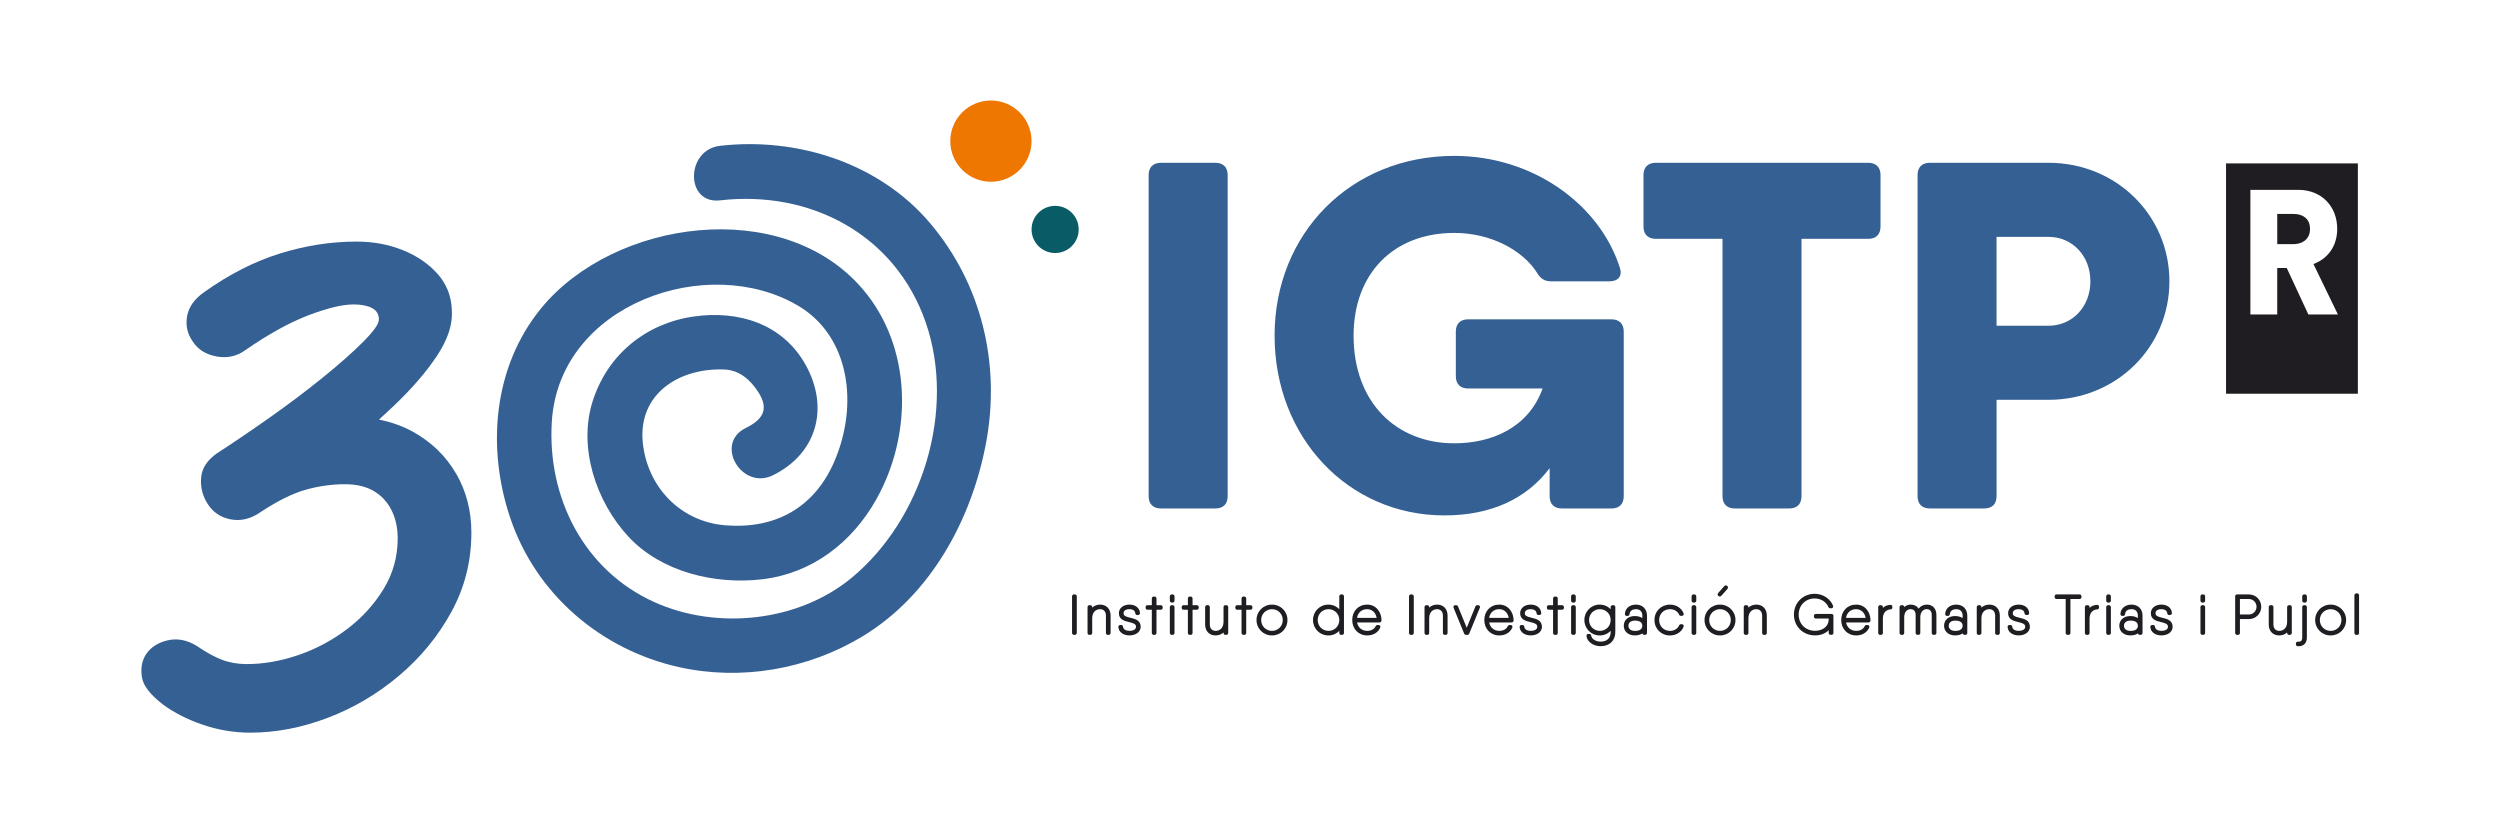 <?xml version="1.0" encoding="UTF-8"?><svg id="Capa_2" xmlns="http://www.w3.org/2000/svg" viewBox="0 0 1701.07 566.93"><defs><style>.cls-1{fill:none;}.cls-2{fill:#095c66;}.cls-3{fill:#1f1d21;}.cls-4{fill:#346094;}.cls-5{fill:#ed7700;}</style></defs><g id="Capa_1-2"><path class="cls-4" d="M526.05,323.32c30.08-14.9,38.15-46.05,22.25-74.83-15.65-28.31-45.89-37.5-76.33-33.12-32.65,4.71-58.52,25.95-68.63,57.39-10.21,31.75,2.33,68.77,24.27,92.4,22.44,24.16,58.95,32.7,90.72,29.04,34.2-3.94,61.55-25.07,78.08-54.69,24.82-44.46,24.2-103.49-9.45-142.84-54.39-63.62-169.38-47.4-218.84,13.19-32.64,39.99-37.07,94.96-20.83,142.87,17.51,51.67,61.62,89.31,114.49,101.15,42.53,9.52,87.93,1.59,125.12-20.89,46.5-28.12,74.38-79.65,84.1-131.97,9.92-53.4-3.02-107.77-38.25-149.3-34.69-40.91-90.55-58.53-142.83-52.5-23.49,2.7-23.76,39.85,0,37.11,61.44-7.07,119.24,23.11,140,83.14,20.58,59.53-2.15,133.45-50.08,173.39-36.41,30.34-91.98,36.1-134.7,16.79-47.96-21.68-72.82-71.19-69.67-122.66,4.92-80.4,106.31-115.29,167.67-78.92,35.19,20.85,41.13,67.39,24.65,105.75-13.66,31.78-40.43,46.38-74.37,43.6-30.54-2.5-52.9-26.14-56.02-56.03-3.52-33.7,25.17-51.19,55.4-49.98,10.49.42,18.05,7.25,23.45,15.83,7.35,11.67,2.27,18.51-8.94,24.05-21.45,10.62-2.63,42.63,18.73,32.05h0Z"/><path class="cls-5" d="M701.89,96.02c0,15.27-12.38,27.65-27.64,27.65s-27.65-12.38-27.65-27.65,12.38-27.64,27.65-27.64,27.64,12.38,27.64,27.64Z"/><path class="cls-2" d="M733.98,156.11c0,8.87-7.18,16.05-16.04,16.05s-16.04-7.18-16.04-16.05,7.18-16.04,16.04-16.04,16.04,7.18,16.04,16.04Z"/><path class="cls-4" d="M789.98,110.76h36.96c5.38,0,8.4,3.02,8.4,8.4v218.42c0,5.37-3.02,8.4-8.4,8.4h-36.96c-5.38,0-8.41-3.02-8.41-8.4V119.16c0-5.37,3.02-8.4,8.41-8.4Z"/><path class="cls-4" d="M1096.43,217.28c5.38,0,8.41,3.02,8.41,8.41v111.9c0,5.37-3.02,8.4-8.41,8.4h-33.6c-5.38,0-8.41-3.02-8.41-8.4v-19.06c-15.85,21.1-40.28,32.17-71.57,32.17-65.53,0-115.59-53.09-115.59-122.31s51.41-122.32,122.31-122.32c53.43,0,98.79,32.93,112.57,75.94,2.02,5.72-1.01,9.41-7.06,9.41h-39.65c-4.7,0-7.39-2.02-9.74-6.05-9.75-15.12-31.25-26.88-56.12-26.88-41.67,0-68.55,27.89-68.55,69.9,0,45.36,28.9,73.25,68.55,73.25,25.26,0,50.5-10.54,60.05-37.3h-50.64c-5.38,0-8.4-3.02-8.4-8.41v-30.24c0-5.38,3.02-8.41,8.4-8.41h97.45,0Z"/><path class="cls-4" d="M1279.56,119.16v34.95c0,5.38-3.02,8.4-8.4,8.4h-45.36v175.07c0,5.37-3.02,8.4-8.41,8.4h-36.96c-5.38,0-8.4-3.02-8.4-8.4v-175.07h-45.36c-5.38,0-8.4-3.02-8.4-8.4v-34.95c0-5.37,3.02-8.4,8.4-8.4h144.49c5.37,0,8.4,3.02,8.4,8.4Z"/><path class="cls-4" d="M1476.13,191.4c0,44.69-35.95,80.65-82.32,80.65h-35.29v65.53c0,5.37-3.02,8.4-8.4,8.4h-36.96c-5.37,0-8.4-3.02-8.4-8.4V119.16c0-5.37,3.02-8.4,8.4-8.4h80.65c46.37,0,82.32,35.95,82.32,80.64ZM1422.36,191.4c0-17.13-12.1-30.24-28.56-30.24h-35.29v60.49h35.29c16.46,0,28.56-13.11,28.56-30.25Z"/><path class="cls-3" d="M1571.82,155.84c0-6.34-4.04-10.29-11.57-10.29h-10.75v20.57h10.75c7.51,0,11.57-4.31,11.57-10.29M1574.12,179.62l16.64,34.33h-20.11l-14.68-31.58h-6.48v31.58h-18.26v-84.78h32.48c16.18,0,26.59,11.48,26.59,26.55,0,11.48-6.12,20.21-16.18,23.92M1604.36,111.19h-89.7v156.73h89.7V111.19Z"/><path class="cls-3" d="M730.76,404.46h.61c.72,0,1.31.59,1.31,1.31v24.91c0,.72-.59,1.31-1.31,1.31h-.61c-.72,0-1.31-.59-1.31-1.31v-24.91c0-.72.59-1.31,1.31-1.31Z"/><path class="cls-3" d="M748.63,411.39c-2.17,0-4.05.72-5.46,2.04v-.34c0-.76-.55-1.31-1.31-1.31h-.56c-.76,0-1.31.55-1.31,1.31v17.58c0,.76.55,1.31,1.31,1.31h.56c.76,0,1.31-.55,1.31-1.31v-9.96c0-4.59,2.86-6.21,5.31-6.21s4.02,1.61,4.02,4.32v11.86c0,.76.55,1.31,1.31,1.31h.56c.76,0,1.31-.55,1.31-1.31v-11.86c0-4.44-2.83-7.43-7.05-7.43Z"/><path class="cls-3" d="M769.15,420.36c-3.16-.76-4.65-1.32-4.65-3.11,0-2.56,3.1-2.76,4.05-2.76,1.8,0,3.77.73,3.94,2.85.11.68.64,1.14,1.31,1.14h.56c.38,0,.72-.14.96-.4.24-.25.36-.6.35-.99-.24-3.42-3.1-5.71-7.12-5.71-4.26,0-7.23,2.41-7.23,5.86,0,4.36,3.83,5.29,6.91,6.03,2.94.71,4.74,1.25,4.74,3.22s-2.28,2.76-4.42,2.76c-2.02,0-4.24-.73-4.41-2.86-.12-.68-.64-1.14-1.31-1.14h-.56c-.38,0-.72.14-.96.4-.24.25-.36.6-.34.99.23,3.41,3.28,5.71,7.58,5.71s7.6-2.41,7.6-5.86c0-4.46-3.88-5.4-7-6.15Z"/><path class="cls-3" d="M789.8,411.78h-2.89v-4.55c0-.76-.55-1.31-1.31-1.31h-.56c-.76,0-1.31.55-1.31,1.31v4.55h-2.91c-.76,0-1.31.55-1.31,1.31v.49c0,.76.55,1.31,1.31,1.31h2.91v15.78c0,.76.55,1.31,1.31,1.31h.56c.76,0,1.31-.55,1.31-1.31v-15.78h2.89c.76,0,1.31-.55,1.31-1.31v-.49c0-.76-.55-1.31-1.31-1.31Z"/><path class="cls-3" d="M797.3,411.78h.56c.72,0,1.31.59,1.31,1.31v17.59c0,.72-.59,1.31-1.31,1.31h-.56c-.72,0-1.31-.59-1.31-1.31v-17.58c0-.72.59-1.31,1.31-1.31Z"/><path class="cls-3" d="M797.3,404.46h.56c.72,0,1.31.59,1.31,1.31v2.93c0,.72-.59,1.31-1.31,1.31h-.56c-.72,0-1.31-.59-1.31-1.31v-2.93c0-.72.59-1.31,1.31-1.31Z"/><path class="cls-3" d="M814.34,411.78h-2.89v-4.55c0-.76-.55-1.31-1.31-1.31h-.56c-.76,0-1.31.55-1.31,1.31v4.55h-2.91c-.76,0-1.31.55-1.31,1.31v.49c0,.76.55,1.31,1.31,1.31h2.91v15.78c0,.76.55,1.31,1.31,1.31h.56c.76,0,1.31-.55,1.31-1.31v-15.78h2.89c.76,0,1.31-.55,1.31-1.31v-.49c0-.76-.55-1.31-1.31-1.31Z"/><path class="cls-3" d="M834.39,411.78h-.56c-.76,0-1.31.55-1.31,1.31v9.96c0,4.59-2.86,6.21-5.31,6.21s-4.02-1.61-4.02-4.32v-11.86c0-.76-.55-1.31-1.31-1.31h-.56c-.76,0-1.31.55-1.31,1.31v11.86c0,4.44,2.83,7.43,7.05,7.43,2.17,0,4.05-.72,5.46-2.04v.34c0,.76.55,1.31,1.31,1.31h.56c.76,0,1.31-.55,1.31-1.31v-17.58c0-.76-.55-1.31-1.31-1.31Z"/><path class="cls-3" d="M850.85,411.78h-2.89v-4.55c0-.76-.55-1.31-1.31-1.31h-.56c-.76,0-1.31.55-1.31,1.31v4.55h-2.91c-.76,0-1.31.55-1.31,1.31v.49c0,.76.55,1.31,1.31,1.31h2.91v15.78c0,.76.55,1.31,1.31,1.31h.56c.76,0,1.31-.55,1.31-1.31v-15.78h2.89c.76,0,1.31-.55,1.31-1.31v-.49c0-.76-.55-1.31-1.31-1.31Z"/><path class="cls-3" d="M865.49,411.39c-5.9,0-10.53,4.61-10.53,10.49s4.62,10.49,10.53,10.49,10.53-4.61,10.53-10.49-4.62-10.49-10.53-10.49ZM865.49,429.27c-4.12,0-7.35-3.24-7.35-7.38s3.23-7.38,7.35-7.38,7.35,3.24,7.35,7.38-3.23,7.38-7.35,7.38Z"/><path class="cls-3" d="M913.16,404.46h-.56c-.76,0-1.31.55-1.31,1.31v8.79c-1.87-2-4.51-3.17-7.41-3.17-5.87,0-10.47,4.61-10.47,10.49s4.6,10.49,10.47,10.49c2.9,0,5.54-1.17,7.41-3.17v1.47c0,.76.55,1.31,1.31,1.31h.56c.76,0,1.31-.55,1.31-1.31v-24.91c0-.74-.56-1.31-1.31-1.31ZM903.95,429.27c-4.12,0-7.35-3.24-7.35-7.38s3.23-7.39,7.35-7.39,7.35,3.24,7.35,7.39-3.23,7.38-7.35,7.38Z"/><path class="cls-3" d="M930.21,411.39c-5.87,0-10.12,4.41-10.12,10.49s4.3,10.49,10.22,10.49c4.13,0,7.53-2.09,8.86-5.44.16-.38.12-.79-.1-1.12-.23-.34-.63-.54-1.1-.54h-.65c-.54,0-.98.27-1.29.83-.87,1.95-3.06,3.16-5.71,3.16-3.61,0-6.28-2.27-6.91-5.74h15.28c.74,0,1.28-.51,1.32-1.3v-.27c0-5.12-3.43-10.57-9.79-10.57ZM923.37,420.42c.57-3.58,3.21-5.92,6.83-5.92,3.38,0,5.9,2.34,6.51,5.92h-13.34Z"/><path class="cls-3" d="M960.05,404.46h.61c.72,0,1.31.59,1.31,1.31v24.91c0,.72-.59,1.31-1.31,1.31h-.61c-.72,0-1.31-.59-1.31-1.31v-24.91c0-.72.59-1.31,1.31-1.31Z"/><path class="cls-3" d="M977.92,411.39c-2.17,0-4.05.72-5.46,2.04v-.34c0-.76-.55-1.31-1.31-1.31h-.56c-.76,0-1.31.55-1.31,1.31v17.58c0,.76.55,1.31,1.31,1.31h.56c.76,0,1.31-.55,1.31-1.31v-9.96c0-4.59,2.86-6.21,5.31-6.21s4.02,1.61,4.02,4.32v11.86c0,.76.55,1.31,1.31,1.31h.56c.76,0,1.31-.55,1.31-1.31v-11.86c0-4.44-2.83-7.43-7.05-7.43Z"/><path class="cls-3" d="M1005.8,411.78h-.6c-.6,0-1.09.33-1.29.87l-5.91,14.48-5.91-14.46c-.21-.56-.7-.89-1.3-.89h-.6c-.44,0-.82.19-1.05.52-.23.33-.27.76-.11,1.2l7.22,17.61c.23.54.71.87,1.29.87h.33l.11.14.06-.14h.39c.6,0,1.08-.33,1.29-.87l7.23-17.62c.16-.42.12-.84-.11-1.18-.23-.33-.61-.52-1.06-.52Z"/><path class="cls-3" d="M1020.08,411.39c-5.87,0-10.12,4.41-10.12,10.49s4.3,10.49,10.22,10.49c4.13,0,7.53-2.09,8.86-5.44.16-.38.12-.79-.1-1.12-.23-.34-.63-.54-1.1-.54h-.65c-.54,0-.98.27-1.29.83-.87,1.95-3.06,3.16-5.71,3.16-3.61,0-6.28-2.27-6.91-5.74h15.28c.74,0,1.28-.51,1.32-1.3v-.27c0-5.12-3.43-10.57-9.79-10.57ZM1013.24,420.42c.57-3.58,3.21-5.92,6.83-5.92,3.38,0,5.9,2.34,6.51,5.92h-13.34Z"/><path class="cls-3" d="M1042.18,420.36c-3.16-.76-4.65-1.32-4.65-3.11,0-2.56,3.1-2.76,4.05-2.76,1.8,0,3.77.73,3.94,2.85.11.68.64,1.14,1.31,1.14h.56c.38,0,.72-.14.96-.4.24-.25.36-.6.35-.99-.24-3.42-3.1-5.71-7.12-5.71-4.26,0-7.23,2.41-7.23,5.86,0,4.36,3.83,5.29,6.91,6.03,2.94.71,4.74,1.25,4.74,3.22s-2.28,2.76-4.42,2.76c-2.02,0-4.24-.73-4.41-2.86-.12-.68-.64-1.14-1.31-1.14h-.56c-.38,0-.72.14-.96.4-.24.25-.36.6-.34.99.23,3.41,3.28,5.71,7.58,5.71s7.6-2.41,7.6-5.86c0-4.46-3.88-5.4-7-6.15Z"/><path class="cls-3" d="M1062.83,411.78h-2.89v-4.55c0-.76-.55-1.31-1.31-1.31h-.56c-.76,0-1.31.55-1.31,1.31v4.55h-2.9c-.76,0-1.31.55-1.31,1.31v.49c0,.76.55,1.31,1.31,1.31h2.9v15.78c0,.76.55,1.31,1.31,1.31h.56c.76,0,1.31-.55,1.31-1.31v-15.78h2.89c.76,0,1.31-.55,1.31-1.31v-.49c0-.76-.55-1.31-1.31-1.31Z"/><path class="cls-3" d="M1070.33,404.46h.56c.72,0,1.31.59,1.31,1.31v2.93c0,.72-.59,1.31-1.31,1.31h-.56c-.72,0-1.31-.59-1.31-1.31v-2.93c0-.72.59-1.31,1.31-1.31Z"/><path class="cls-3" d="M1070.33,411.78h.56c.72,0,1.31.59,1.31,1.31v17.58c0,.72-.59,1.31-1.31,1.31h-.56c-.72,0-1.31-.59-1.31-1.31v-17.58c0-.72.59-1.31,1.31-1.31Z"/><path class="cls-3" d="M1097.81,411.78h-.56c-.75,0-1.31.56-1.31,1.31v1.47c-1.87-2-4.51-3.17-7.41-3.17-5.87,0-10.47,4.61-10.47,10.49s4.6,10.49,10.47,10.49c2.9,0,5.54-1.17,7.41-3.17v.83c0,4.17-2.49,6.55-6.83,6.55-3.69,0-6.21-2.12-6.44-4.13-.11-.67-.64-1.13-1.31-1.13h-.56c-.38,0-.72.14-.96.4-.24.25-.37.6-.35,1.01.33,3.84,4.64,6.97,9.61,6.97,6.08,0,10.01-3.79,10.01-9.66v-16.95c0-.76-.55-1.31-1.31-1.31ZM1088.59,429.27c-4.12,0-7.35-3.24-7.35-7.38s3.23-7.39,7.35-7.39,7.35,3.24,7.35,7.39-3.23,7.38-7.35,7.38Z"/><path class="cls-3" d="M1113.13,411.39c-4.25,0-7.28,2.54-7.52,6.34-.02.37.1.72.34.97.24.26.58.4.96.4h.56c.67,0,1.19-.46,1.32-1.23.18-2.49,2.36-3.38,4.34-3.38,2.73,0,4.36,1.64,4.36,4.39v1.7c-1.34-.91-3.11-1.41-5.13-1.41-4.42,0-7.5,2.71-7.5,6.6s3.08,6.59,7.5,6.59c2.13,0,3.88-.47,5.16-1.37.14.58.63.98,1.27.98h.56c.76,0,1.31-.55,1.31-1.31v-11.78c0-4.48-3.03-7.5-7.53-7.5ZM1117.48,425.78c0,3.17-3.45,3.51-4.93,3.51-2.83,0-4.52-1.31-4.52-3.51s1.69-3.51,4.52-3.51c1.48,0,4.93.34,4.93,3.51Z"/><path class="cls-3" d="M1136.28,414.5c2.86,0,5.24,1.41,6.23,3.72.24.52.71.83,1.29.83h.59c.45,0,.84-.2,1.07-.54.23-.34.26-.77.1-1.16-1.37-3.61-5.01-5.95-9.28-5.95-6,0-10.53,4.51-10.53,10.49s4.52,10.49,10.53,10.49c4.28,0,7.92-2.34,9.27-5.93.17-.41.13-.84-.1-1.18-.23-.34-.62-.54-1.07-.54h-.59c-.57,0-1.04.3-1.3.84-.99,2.28-3.38,3.7-6.22,3.7-4.19,0-7.35-3.17-7.35-7.38s3.16-7.38,7.35-7.38Z"/><path class="cls-3" d="M1152.32,411.78h.56c.72,0,1.31.59,1.31,1.31v17.59c0,.72-.59,1.31-1.31,1.31h-.56c-.72,0-1.31-.59-1.31-1.31v-17.59c0-.72.59-1.31,1.31-1.31Z"/><path class="cls-3" d="M1152.32,404.46h.56c.72,0,1.31.59,1.31,1.31v2.94c0,.72-.59,1.31-1.31,1.31h-.56c-.72,0-1.31-.59-1.31-1.31v-2.93c0-.72.59-1.31,1.31-1.31Z"/><path class="cls-3" d="M1170.34,411.39c-5.9,0-10.53,4.61-10.53,10.49s4.62,10.49,10.53,10.49,10.53-4.61,10.53-10.49-4.62-10.49-10.53-10.49ZM1170.34,429.27c-4.12,0-7.35-3.24-7.35-7.38s3.23-7.38,7.35-7.38,7.35,3.24,7.35,7.38-3.23,7.38-7.35,7.38Z"/><path class="cls-3" d="M1195.14,411.39c-2.17,0-4.05.72-5.46,2.04v-.34c0-.76-.55-1.31-1.31-1.31h-.56c-.76,0-1.31.55-1.31,1.31v17.58c0,.76.55,1.31,1.31,1.31h.56c.76,0,1.31-.55,1.31-1.31v-9.96c0-4.59,2.86-6.21,5.31-6.21s4.02,1.61,4.02,4.32v11.86c0,.76.55,1.31,1.31,1.31h.56c.76,0,1.31-.55,1.31-1.31v-11.86c0-4.44-2.83-7.43-7.05-7.43Z"/><path class="cls-3" d="M1246.19,417.75h-10.62c-.76,0-1.31.55-1.31,1.31v.51c0,.76.55,1.31,1.31,1.31h8.71v1.16c-.43,4.96-4.96,7.17-9.24,7.17-6.47,0-11.17-4.63-11.17-11s4.7-11,10.93-11c4.15,0,7.8,2.29,9.33,5.87.25.52.72.82,1.29.82h.69c.44,0,.82-.19,1.05-.52.23-.33.28-.76.11-1.19-1.92-4.87-6.93-8.14-12.47-8.14-8.07,0-14.15,6.09-14.15,14.15s6.19,14.15,14.4,14.15c3.73,0,7.05-1.31,9.24-3.54v1.84c0,.76.55,1.31,1.31,1.31h.61c.76,0,1.31-.55,1.31-1.31v-11.61c0-.76-.55-1.31-1.31-1.31Z"/><path class="cls-3" d="M1262.93,411.39c-5.87,0-10.12,4.41-10.12,10.49s4.3,10.49,10.22,10.49c4.13,0,7.53-2.09,8.86-5.44.16-.38.12-.79-.1-1.12-.23-.34-.63-.54-1.1-.54h-.65c-.54,0-.98.27-1.29.83-.87,1.95-3.06,3.16-5.71,3.16-3.61,0-6.28-2.27-6.91-5.74h15.28c.74,0,1.28-.51,1.32-1.3v-.27c0-5.12-3.43-10.57-9.79-10.57ZM1256.09,420.42c.57-3.58,3.21-5.92,6.83-5.92,3.38,0,5.9,2.34,6.51,5.92h-13.34Z"/><path class="cls-3" d="M1286.27,411.55h0c-2.04.08-3.79.81-5.1,2.07v-.53c0-.76-.55-1.31-1.31-1.31h-.56c-.76,0-1.31.55-1.31,1.31v17.58c0,.76.55,1.31,1.31,1.31h.56c.76,0,1.31-.55,1.31-1.31v-9.82c0-4.46,2.85-6.13,5.25-6.21.59,0,1.2-.45,1.2-1.31v-.49c0-.74-.55-1.3-1.34-1.3Z"/><path class="cls-3" d="M1311.04,411.39c-2.27,0-4.24,1-5.54,2.74-1.12-1.74-3.01-2.74-5.34-2.74-1.71,0-3.26.59-4.48,1.65-.02-.73-.57-1.26-1.31-1.26h-.56c-.76,0-1.31.55-1.31,1.31v17.58c0,.76.55,1.31,1.31,1.31h.56c.76,0,1.31-.55,1.31-1.31v-10.7c0-3.78,2.18-5.48,4.33-5.48s3.44,1.4,3.44,3.95v12.22c0,.75.56,1.31,1.31,1.31h.56c.76,0,1.31-.55,1.31-1.31v-10.7c0-3.78,2.18-5.48,4.33-5.48s3.44,1.4,3.44,3.95v12.22c0,.76.55,1.31,1.31,1.31h.56c.76,0,1.31-.55,1.31-1.31v-12.22c0-4.29-2.57-7.06-6.53-7.06Z"/><path class="cls-3" d="M1331.07,411.39c-4.25,0-7.28,2.54-7.52,6.34-.02.37.1.72.34.97.24.26.58.4.96.4h.56c.67,0,1.19-.46,1.32-1.23.18-2.49,2.36-3.38,4.33-3.38,2.73,0,4.36,1.64,4.36,4.39v1.7c-1.34-.91-3.11-1.41-5.13-1.41-4.42,0-7.5,2.71-7.5,6.6s3.08,6.59,7.5,6.59c2.13,0,3.88-.47,5.17-1.37.14.58.63.98,1.27.98h.56c.76,0,1.31-.55,1.31-1.31v-11.78c0-4.48-3.03-7.5-7.53-7.5ZM1335.43,425.78c0,3.17-3.45,3.51-4.93,3.51-2.83,0-4.52-1.31-4.52-3.51s1.69-3.51,4.52-3.51c1.48,0,4.93.34,4.93,3.51Z"/><path class="cls-3" d="M1353.68,411.39c-2.17,0-4.05.72-5.46,2.04v-.34c0-.76-.55-1.31-1.31-1.31h-.56c-.76,0-1.31.55-1.31,1.31v17.58c0,.76.55,1.31,1.31,1.31h.56c.76,0,1.31-.55,1.31-1.31v-9.96c0-4.59,2.86-6.21,5.31-6.21s4.02,1.61,4.02,4.32v11.86c0,.76.55,1.31,1.31,1.31h.56c.76,0,1.31-.55,1.31-1.31v-11.86c0-4.44-2.83-7.43-7.05-7.43Z"/><path class="cls-3" d="M1374.2,420.36c-3.16-.76-4.65-1.32-4.65-3.11,0-2.56,3.1-2.76,4.05-2.76,1.8,0,3.77.73,3.94,2.85.11.68.64,1.14,1.31,1.14h.56c.38,0,.72-.14.96-.4.24-.25.36-.6.35-.99-.23-3.42-3.09-5.71-7.12-5.71-4.26,0-7.23,2.41-7.23,5.86,0,4.36,3.83,5.29,6.91,6.03,2.94.71,4.74,1.25,4.74,3.22s-2.28,2.76-4.42,2.76c-2.02,0-4.24-.73-4.41-2.86-.12-.68-.64-1.14-1.31-1.14h-.56c-.38,0-.72.14-.96.4-.24.25-.36.6-.34.99.23,3.41,3.28,5.71,7.58,5.71s7.6-2.41,7.6-5.86c0-4.46-3.88-5.4-7-6.15Z"/><path class="cls-3" d="M1414.98,404.46h-15.63c-.76,0-1.31.55-1.31,1.31v.51c0,.76.55,1.31,1.31,1.31h6.2v23.09c0,.76.55,1.31,1.31,1.31h.61c.76,0,1.31-.55,1.31-1.31v-23.09h6.2c.76,0,1.31-.55,1.31-1.31v-.51c0-.76-.55-1.31-1.31-1.31Z"/><path class="cls-3" d="M1426.9,411.55h0c-2.04.08-3.79.81-5.1,2.07v-.53c0-.76-.55-1.31-1.31-1.31h-.56c-.76,0-1.31.55-1.31,1.31v17.58c0,.76.55,1.31,1.31,1.31h.56c.76,0,1.31-.55,1.31-1.31v-9.82c0-4.46,2.85-6.13,5.25-6.21.59,0,1.2-.45,1.2-1.31v-.49c0-.74-.55-1.3-1.34-1.3Z"/><path class="cls-3" d="M1434.43,404.46h.56c.72,0,1.31.59,1.31,1.31v2.93c0,.72-.59,1.31-1.31,1.31h-.56c-.72,0-1.31-.59-1.31-1.31v-2.93c0-.72.59-1.31,1.31-1.31Z"/><path class="cls-3" d="M1434.43,411.78h.56c.72,0,1.31.59,1.31,1.31v17.58c0,.72-.59,1.31-1.31,1.31h-.56c-.72,0-1.31-.59-1.31-1.31v-17.58c0-.72.59-1.31,1.31-1.31Z"/><path class="cls-3" d="M1450.31,411.39c-4.25,0-7.28,2.54-7.52,6.34-.02.37.1.72.34.97.24.26.58.4.96.4h.56c.67,0,1.19-.46,1.32-1.23.18-2.49,2.36-3.38,4.33-3.38,2.73,0,4.36,1.64,4.36,4.39v1.7c-1.34-.91-3.11-1.41-5.13-1.41-4.42,0-7.5,2.71-7.5,6.6s3.08,6.59,7.5,6.59c2.13,0,3.88-.47,5.17-1.37.14.58.63.98,1.27.98h.56c.76,0,1.31-.55,1.31-1.31v-11.78c0-4.48-3.03-7.5-7.53-7.5ZM1454.67,425.78c0,3.17-3.45,3.51-4.93,3.51-2.83,0-4.52-1.31-4.52-3.51s1.69-3.51,4.52-3.51c1.48,0,4.93.34,4.93,3.51Z"/><path class="cls-3" d="M1471.32,420.36c-3.16-.76-4.65-1.32-4.65-3.11,0-2.56,3.1-2.76,4.05-2.76,1.8,0,3.77.73,3.94,2.85.11.68.64,1.14,1.31,1.14h.56c.38,0,.72-.14.96-.4.24-.25.36-.6.35-.99-.23-3.42-3.09-5.71-7.12-5.71-4.26,0-7.23,2.41-7.23,5.86,0,4.36,3.83,5.29,6.91,6.03,2.94.71,4.74,1.25,4.74,3.22s-2.28,2.76-4.42,2.76c-2.02,0-4.24-.73-4.41-2.86-.12-.68-.64-1.14-1.31-1.14h-.56c-.38,0-.72.14-.96.4-.24.25-.36.6-.34.99.23,3.41,3.28,5.71,7.58,5.71s7.6-2.41,7.6-5.86c0-4.46-3.88-5.4-7-6.15Z"/><path class="cls-3" d="M1498.56,404.46h.56c.72,0,1.31.59,1.31,1.31v2.93c0,.72-.59,1.31-1.31,1.31h-.56c-.72,0-1.31-.59-1.31-1.31v-2.93c0-.72.59-1.31,1.31-1.31Z"/><path class="cls-3" d="M1498.56,411.78h.56c.72,0,1.31.59,1.31,1.31v17.58c0,.72-.59,1.31-1.31,1.31h-.56c-.72,0-1.31-.59-1.31-1.31v-17.59c0-.72.59-1.31,1.31-1.31Z"/><path class="cls-3" d="M1530.24,404.46h-8.06c-.76,0-1.31.55-1.31,1.31v24.91c0,.76.55,1.31,1.31,1.31h.61c.76,0,1.31-.55,1.31-1.31v-9.44h6.14c4.62,0,8.39-3.77,8.39-8.39s-3.76-8.39-8.39-8.39ZM1530.24,418.11h-6.14v-10.52h6.14c2.85,0,5.16,2.36,5.16,5.26s-2.32,5.26-5.16,5.26Z"/><path class="cls-3" d="M1558.1,411.78h-.56c-.76,0-1.31.55-1.31,1.31v9.96c0,4.59-2.86,6.21-5.31,6.21s-4.02-1.61-4.02-4.32v-11.86c0-.76-.55-1.31-1.31-1.31h-.56c-.76,0-1.31.55-1.31,1.31v11.86c0,4.44,2.83,7.43,7.05,7.43,2.17,0,4.05-.72,5.46-2.04v.34c0,.76.55,1.31,1.31,1.31h.56c.76,0,1.31-.55,1.31-1.31v-17.58c0-.76-.55-1.31-1.31-1.31Z"/><path class="cls-3" d="M1568.37,411.78h-.56c-.76,0-1.31.55-1.31,1.31v20.63c0,2.56-1.22,2.91-2.54,2.91l-.45-.02c-.76,0-1.31.55-1.31,1.3v.49c0,.74.54,1.29,1.24,1.31.19.01.38.02.56.02,1.78,0,3.25-.58,4.23-1.67.95-1.05,1.43-2.51,1.43-4.34v-20.63c0-.76-.55-1.31-1.31-1.31Z"/><path class="cls-3" d="M1567.81,404.46h.56c.72,0,1.31.59,1.31,1.31v2.93c0,.72-.59,1.31-1.31,1.31h-.56c-.72,0-1.31-.59-1.31-1.31v-2.93c0-.72.59-1.31,1.31-1.31Z"/><path class="cls-3" d="M1585.83,411.39c-5.9,0-10.53,4.61-10.53,10.49s4.62,10.49,10.53,10.49,10.53-4.61,10.53-10.49-4.62-10.49-10.53-10.49ZM1585.83,429.27c-4.12,0-7.35-3.24-7.35-7.38s3.23-7.38,7.35-7.38,7.35,3.24,7.35,7.38-3.23,7.38-7.35,7.38Z"/><path class="cls-3" d="M1603.3,403.73h.56c.72,0,1.31.59,1.31,1.31v25.65c0,.72-.59,1.31-1.31,1.31h-.56c-.72,0-1.31-.59-1.31-1.31v-25.64c0-.72.59-1.31,1.31-1.31Z"/><path class="cls-3" d="M1170.17,405.88c.39,0,.79-.16,1.07-.48l4.16-4.7c.52-.59.47-1.49-.12-2.02-.59-.52-1.49-.47-2.02.12l-4.16,4.7c-.52.59-.47,1.49.12,2.02.27.24.62.36.95.36Z"/><path class="cls-4" d="M310.39,322.38c-6.88-11.95-16.63-21.45-29.24-28.5-6.94-3.87-14.72-6.64-23.29-8.39,3.26-2.94,6.44-5.88,9.54-8.81,12.61-11.95,22.61-23.5,29.98-34.64,7.37-11.13,10.73-21.45,10.07-30.96-.33-9.5-3.53-17.69-9.58-24.57-6.07-6.88-13.93-12.29-23.59-16.22-9.67-3.93-20.23-5.9-31.7-5.9-17.37,0-34.73,2.7-52.09,8.11-17.37,5.4-34.57,14.17-51.6,26.29-6.56,4.59-10.4,10-11.55,16.22-1.15,6.23.08,11.96,3.69,17.2,3.6,5.57,9.01,9.01,16.22,10.32,7.2,1.31,13.59,0,19.16-3.93,16.05-11.13,30.55-19.16,43.49-24.08,12.94-4.91,23.17-7.37,30.71-7.37,5.24,0,9.41.82,12.53,2.46,3.11,1.64,4.67,4.26,4.67,7.86,0,2.95-3.61,8.03-10.81,15.23-7.21,7.21-16.38,15.32-27.52,24.32-11.14,9.01-23.09,18.02-35.87,27.03-12.78,9.01-24.74,17.12-35.87,24.32-6.56,4.59-10.16,9.91-10.81,15.97-.66,6.07.49,11.72,3.44,16.95,3.6,6.56,9,10.56,16.22,12.04,7.2,1.47,14.25-.24,21.13-5.16,11.46-7.53,21.62-12.53,30.47-14.99,8.84-2.46,17.69-3.69,26.53-3.69,7.86,0,14.41,1.56,19.66,4.67,5.24,3.11,9.25,7.45,12.04,13.02,2.78,5.57,4.18,11.96,4.18,19.17,0,12.45-3.2,23.92-9.58,34.4-6.39,10.49-14.67,19.58-24.82,27.28-10.16,7.7-21.22,13.6-33.17,17.69-11.96,4.1-23.67,6.14-35.14,6.14-6.23,0-11.88-.98-16.95-2.95-5.08-1.97-10.74-5.08-16.95-9.34-6.88-4.25-13.76-5.48-20.64-3.69-6.88,1.8-11.79,5.33-14.74,10.56-2.29,4.26-2.95,9.18-1.97,14.74.98,5.57,5.74,11.63,14.25,18.18,7.53,5.57,16.54,10.16,27.03,13.76,10.48,3.6,21.29,5.4,32.44,5.4,17.36,0,34.89-3.36,52.58-10.07,17.69-6.71,33.91-16.29,48.65-28.75,14.74-12.45,26.61-26.94,35.63-43.49,9.01-16.54,13.52-34.48,13.52-53.81,0-14.74-3.44-28.09-10.32-40.05Z"/><rect class="cls-1" width="1701.07" height="566.93"/></g></svg>